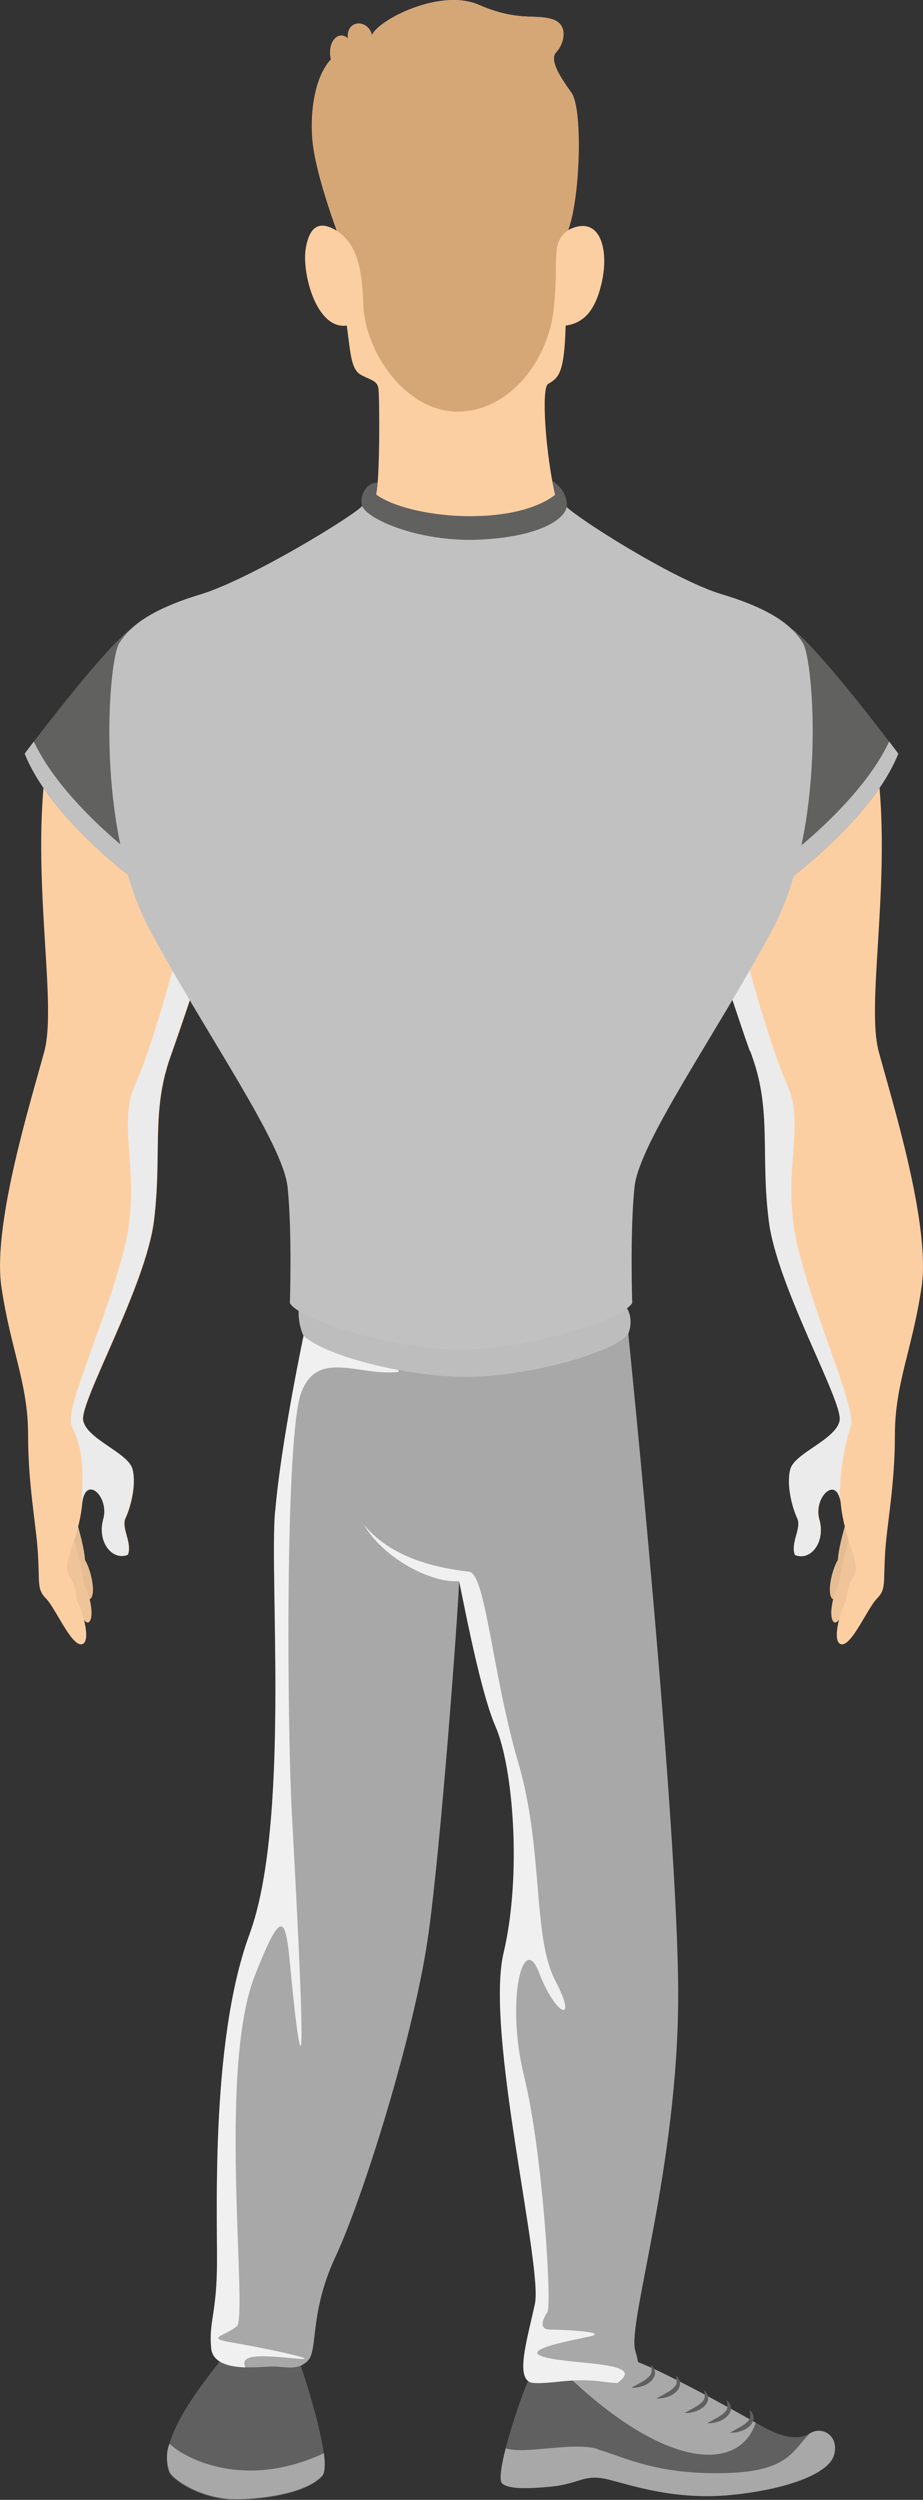 <?xml version="1.0" encoding="UTF-8"?>
<svg xmlns="http://www.w3.org/2000/svg" viewBox="0 0 51.58 139.67">
  <rect x="0" y="0" width="51.58" height="139.67" fill="#333333" stroke="none"/>
  <defs>
    <style>
      .uuid-6b9697bb-ee95-4efd-a005-b2f6b5bb25fb {
        fill: #fccfa3;
      }

      .uuid-f0944118-b315-46a8-a823-db630ae2b3b1 {
        fill: #f0f0f0;
      }

      .uuid-f0944118-b315-46a8-a823-db630ae2b3b1, .uuid-4d802bcd-8b27-4d90-8dcb-734f6be6e0e7 {
        mix-blend-mode: multiply;
      }

      .uuid-bc4c5738-944f-4358-8d45-e45d9cdfc7c1 {
        fill: #d6a776;
      }

      .uuid-95ce4c18-f02a-41a7-95c4-343f0b955b71 {
        isolation: isolate;
      }

      .uuid-79c723ad-ed03-405d-abd3-db1eb517f3af {
        fill: #efc499;
      }

      .uuid-55eda2fd-8dd9-41e6-a808-7fc3c9b70c6a {
        fill: #bdbdbd;
      }

      .uuid-0c3929ae-599f-4d1a-8fe2-1706dd464628 {
        fill: #616160;
      }

      .uuid-9dc63b0c-b2a0-4cd3-b3a0-2d1f795b93e2 {
        fill: #c2c1c1;
      }

      .uuid-4d802bcd-8b27-4d90-8dcb-734f6be6e0e7 {
        fill: #ebebeb;
      }

      .uuid-aefb9929-f4cb-4e5b-9ce7-85963416258f {
        fill: #e6bd93;
      }

      .uuid-0ac21272-295c-4d1e-862a-ea130695cd34 {
        fill: #606060;
      }

      .uuid-8d3cc9d4-084d-40d6-b367-6f54d9157678 {
        fill: #a8a8a8;
      }
    </style>
  </defs>
  <g class="uuid-95ce4c18-f02a-41a7-95c4-343f0b955b71">
    <g id="uuid-19869c81-ce81-4a61-b141-70f7b98529f0" data-name="Ebene 1">
      <g>
        <g>
          <path class="uuid-0ac21272-295c-4d1e-862a-ea130695cd34" d="M35.07,131.79c1.28,.25,6.37,3.11,7.41,3.71,1.03,.6,2.06,.9,2.77,.46,.71-.44,1.65,.14,1.36,1.2-.29,1.06-2.68,1.94-5.79,2.24-3.11,.3-5.51-.54-6.84-.87-1.34-.33-1.58,.24-3.18,.4s-2.49,.1-2.76-.2c-.38-.63,1.12-4.96,1.44-5.63,.32-.67,5.61-1.33,5.61-1.33Z"/>
          <path class="uuid-8d3cc9d4-084d-40d6-b367-6f54d9157678" d="M33.4,136.85c1.49,.43,3.24,1.39,6.93,1.33,3.69-.05,3.92-1.2,4.92-2.22,.71-.44,1.65,.14,1.36,1.2-.29,1.06-2.68,1.94-5.79,2.24-3.11,.3-5.51-.54-6.84-.87s-1.58,.24-3.18,.4-2.49,.1-2.76-.2c-.15-.24-.01-1.03,.22-1.94,1.05,.36,3.73-.38,5.15,.04Z"/>
          <path class="uuid-8d3cc9d4-084d-40d6-b367-6f54d9157678" d="M35.07,131.79c1.2,.24,5.74,2.76,7.16,3.57h0c-.91,2.77-5.06,2.69-10.77-2.87,.01-.04,.03-.08,.04-.12,1.61-.34,3.57-.59,3.57-.59Z"/>
          <path class="uuid-0ac21272-295c-4d1e-862a-ea130695cd34" d="M41.86,134.61s0,.03,.03,.09l.03,.1v.12s0,.09,0,.13c-.01,.04-.03,.09-.05,.13-.05,.08-.13,.16-.22,.23-.05,.04-.09,.07-.14,.1-.05,.03-.1,.07-.15,.09l-.28,.16c-.17,.09-.29,.16-.29,.16,0,0,.14,.01,.34-.02,.1-.02,.21-.05,.33-.09,.12-.04,.24-.11,.36-.2,.05-.05,.11-.09,.15-.15,.05-.05,.08-.12,.11-.19,.03-.07,.04-.14,.03-.21-.01-.07-.01-.13-.04-.18-.03-.05-.05-.1-.07-.13l-.08-.07s-.07-.06-.07-.06Z"/>
          <path class="uuid-0ac21272-295c-4d1e-862a-ea130695cd34" d="M40.59,134.08s0,.03,.03,.09l.03,.1v.12s0,.09,0,.13c-.01,.04-.03,.09-.05,.13-.05,.08-.13,.16-.22,.23-.05,.04-.09,.07-.14,.1-.05,.03-.1,.07-.15,.09l-.28,.16c-.17,.09-.29,.16-.29,.16,0,0,.14,.01,.34-.02,.1-.02,.21-.05,.33-.09,.12-.04,.24-.11,.36-.2,.05-.05,.11-.09,.15-.15,.05-.05,.08-.12,.11-.19,.03-.07,.04-.14,.03-.21-.01-.07-.01-.13-.04-.18-.03-.05-.05-.1-.07-.13l-.08-.07s-.07-.06-.07-.06Z"/>
          <path class="uuid-0ac21272-295c-4d1e-862a-ea130695cd34" d="M39.32,133.51s0,.03,.03,.09l.03,.1v.12s0,.09,0,.13c-.01,.04-.03,.09-.05,.13-.05,.08-.13,.16-.22,.23-.05,.04-.09,.07-.14,.1-.05,.03-.1,.07-.15,.09l-.28,.16c-.17,.09-.29,.16-.29,.16,0,0,.14,.01,.34-.02,.1-.02,.21-.05,.33-.09,.12-.04,.24-.11,.36-.2,.05-.05,.11-.09,.15-.15,.05-.05,.08-.12,.11-.19,.03-.07,.04-.14,.03-.21-.01-.07-.01-.13-.04-.18-.03-.05-.05-.1-.07-.13l-.08-.07s-.07-.06-.07-.06Z"/>
          <path class="uuid-0ac21272-295c-4d1e-862a-ea130695cd34" d="M37.75,132.7s0,.03,.03,.09l.03,.1v.12s0,.09,0,.13c-.01,.04-.03,.09-.05,.13-.05,.08-.13,.16-.22,.23-.05,.04-.09,.07-.14,.1-.05,.03-.1,.07-.15,.09l-.28,.16c-.17,.09-.29,.16-.29,.16,0,0,.14,.01,.34-.02,.1-.02,.21-.05,.33-.09,.12-.04,.24-.11,.36-.2,.05-.05,.11-.09,.15-.15,.05-.05,.08-.12,.11-.19,.03-.07,.04-.14,.03-.21-.01-.07-.01-.13-.04-.18-.03-.05-.05-.1-.07-.13l-.08-.07s-.07-.06-.07-.06Z"/>
          <path class="uuid-0ac21272-295c-4d1e-862a-ea130695cd34" d="M36.35,132.1s0,.03,.03,.09l.03,.1v.12s0,.09,0,.13c-.01,.04-.03,.09-.05,.13-.05,.08-.13,.16-.22,.23-.05,.04-.09,.07-.14,.1-.05,.03-.1,.07-.15,.09-.1,.06-.2,.11-.28,.16-.17,.09-.29,.16-.29,.16,0,0,.14,.01,.34-.02,.1-.02,.21-.05,.33-.09,.12-.04,.24-.11,.36-.2,.05-.05,.11-.09,.15-.15,.05-.05,.08-.12,.11-.19,.03-.07,.04-.14,.03-.21-.01-.07-.01-.13-.04-.18-.03-.05-.05-.1-.07-.13l-.08-.07s-.07-.06-.07-.06Z"/>
        </g>
        <g>
          <path class="uuid-0ac21272-295c-4d1e-862a-ea130695cd34" d="M16.78,132.09s1.9,5.54,1.21,6.28c-.69,.74-2.38,1.21-4.54,1.3-2.16,.09-3.81-1.13-3.98-1.51-.89-2,2.66-5.92,3.07-6.58,.87-1.4,2.93-.33,3.82,.23,.26,.17,.42,.29,.42,.29Z"/>
          <path class="uuid-8d3cc9d4-084d-40d6-b367-6f54d9157678" d="M18.1,137.05c.08,.62,.07,1.1-.1,1.28-.69,.74-2.38,1.21-4.54,1.3-2.16,.09-3.81-1.13-3.98-1.51-.05-.11-.31-.91,0-1.6,.27,.39,3.7,2.84,8.63,.54Z"/>
        </g>
        <path class="uuid-8d3cc9d4-084d-40d6-b367-6f54d9157678" d="M35.11,74.52s2.79,27.33,2.79,36.94-2.86,18.37-2.4,19.87c.45,1.49,.13,2.01-1.69,1.75s-2.86,.13-3.96,.06c-1.1-.06-.39-2.34,.06-4.41,.45-2.08-2.79-15.19-1.75-19.61s.52-10.45-.45-12.66c-.97-2.21-2.04-8.4-2.05-8.12-.12,2.63-1.02,14.66-1.71,19.67-.78,5.65-3.7,14.87-5.19,18.05-1.49,3.18-.97,5.26-1.56,5.84-.58,.58-1.23,.32-1.95,.32s-3.31,.39-3.44-1.04c-.13-1.43,.26-1.82,.32-4.28,.06-2.47-.45-12.66,1.82-18.83,2.27-6.17,1.1-19.8,1.43-23.63,.32-3.83,1.59-9.84,1.59-9.84l18.15-.1Z"/>
        <path class="uuid-f0944118-b315-46a8-a823-db630ae2b3b1" d="M15.37,84.45c-.32,3.83,.84,17.46-1.43,23.63-2.27,6.17-1.75,16.36-1.82,18.83-.06,2.47-.45,2.86-.32,4.28,.08,.84,1.01,1.05,1.91,1.08-.31-.7,.67-.71,2.65-.51,2.27,.23-1.83-.62-3.39-.88-1.56-.26-.39-.35,.26-.91,.65-.56-1.08-14.24,1-19.56,2.08-5.32,1.69-2.21,2.34,2.73,.65,4.93,0-7.01-.26-11.82-.26-4.8-.39-21.04,.52-23.5,.91-2.47,3.25-.91,5.45-1.17l-.46-2.07-4.85,.03s-1.27,6.01-1.59,9.84Z"/>
        <path class="uuid-55eda2fd-8dd9-41e6-a808-7fc3c9b70c6a" d="M34.98,73c.49,.71,.13,1.53,.13,1.53-1.01,1.2-6.07,2.43-9.19,2.4-3.12-.03-7.63-1.1-8.96-2.3-.58-1.27-.06-2.56-.06-2.56l18.08,.94Z"/>
        <path class="uuid-f0944118-b315-46a8-a823-db630ae2b3b1" d="M30.52,131.72c-1.62-.39,1.17-.91,2.4-1.17,1.23-.26-1.43-.39-2.14-.39s-.45-.58-.19-.97c.26-.39-.26-8.96-1.3-13.18s-.06-8.18,.84-5.78c.91,2.4,2.21,2.92,.91,.45-1.3-2.47-.65-7.34-2.08-12.21-1.43-4.87-1.82-10.52-2.73-10.65-.91-.13-4.16-.45-5.91-2.66,1.17,2.01,3.9,3.31,5.32,3.18,.01-.28,1.08,5.91,2.05,8.12,.97,2.21,1.49,8.25,.45,12.66s2.21,17.53,1.75,19.61c-.45,2.08-1.17,4.35-.06,4.41,1.1,.06,2.14-.32,3.96-.06,.27,.04,.51,.06,.72,.06,.08-.06,.15-.13,.22-.19,1.04-.97-2.6-.84-4.22-1.23Z"/>
        <g>
          <path class="uuid-aefb9929-f4cb-4e5b-9ce7-85963416258f" d="M47.47,87.99c-.32,.55-.73,1.64-.99,1.3-.26-.34,0-1.57,.34-2.13,.08-1.12,.63-2.43,.63-3.1s.67,2.3,.67,2.3l-.65,1.62Z"/>
          <path class="uuid-79c723ad-ed03-405d-abd3-db1eb517f3af" d="M47.55,89.29c-.32,.55-.73,1.64-.99,1.3s0-1.57,.34-2.13c.08-1.12,.63-2.43,.63-3.1s.67,2.3,.67,2.3l-.65,1.62Z"/>
          <path class="uuid-6b9697bb-ee95-4efd-a005-b2f6b5bb25fb" d="M47.96,41.15c.7,.79,1.09,1.81,1.19,2.87,.51,5.93-.72,12.2-.05,14.71,.71,2.66,2.92,9.67,2.4,13.18-.52,3.51-1.49,5.39-1.49,8.25s-.45,4.97-.55,6.65c-.1,1.69,.06,1.98-.45,2.5-.52,.52-1.4,2.63-1.98,2.56-.58-.07-.08-1.87,.24-2.39,.15-1.25,.39-1.15,.55-1.7,.16-.55-.67-2.01-.83-3.73s-1.56-.42-1.2,.84c.36,1.27-.49,2.34-1.36,1.98-.26-.68,.39-1.49,.13-2.05-.26-.55-.62-1.82-.39-2.73,.23-.91,2.56-1.66,2.76-2.73,.19-1.07-3.51-7.5-3.96-11.17-.45-3.67,.16-6.1-.91-9.12-.66-1.86-1.37-4-1.82-5.37-.37-1.13-.61-2.29-.73-3.48-.23-2.33-.37-6.08,.83-8.32,1.1-2.07,5.2-3.52,7.63-.76Z"/>
          <path class="uuid-4d802bcd-8b27-4d90-8dcb-734f6be6e0e7" d="M41.93,58.73c.04,.12,.08,.24,.12,.35,1.07,3.02,.45,5.45,.91,9.12,.45,3.67,4.16,10.1,3.96,11.17-.19,1.07-2.53,1.82-2.76,2.73-.23,.91,.13,2.18,.39,2.73,.26,.55-.39,1.36-.13,2.05,.88,.36,1.72-.71,1.36-1.98-.33-1.18,.85-2.38,1.15-1.16-.01-1.13,.16-2.67,.62-4.08,.31-.94-1.9-5.71-2.94-9.87-1.04-4.16,.48-6.88-.65-9.26-1.09-2.3-4.31-13.55-4.14-17.32h0c-.04,.12-.07,.25-.1,.38l-.02,.07c-.03,.13-.06,.25-.08,.38v.07c-.12,.57-.19,1.18-.23,1.78h0c0,.15-.02,.29-.02,.43v.09c0,.13-.01,.26-.02,.39v.11c0,.13,0,.25,0,.38v.07c0,.26,0,.51,.01,.76,0,.03,0,.06,0,.1,0,.09,0,.18,.01,.27,0,.07,0,.15,.01,.22,0,.08,0,.16,.01,.23,0,.09,.01,.17,.02,.25,0,.07,0,.13,.01,.2,0,.1,.01,.19,.02,.29,0,.05,0,.1,.01,.15,.01,.14,.03,.28,.04,.41,.06,.59,.15,1.18,.27,1.76,.12,.58,.28,1.15,.46,1.72,.11,.34,.24,.73,.38,1.16,.17,.53,.37,1.11,.57,1.7,.08,.24,.16,.48,.24,.72,.16,.48,.33,.97,.5,1.44Z"/>
        </g>
        <path class="uuid-0c3929ae-599f-4d1a-8fe2-1706dd464628" d="M44.29,35.16c1.56,1.14,5.91,6.95,5.91,6.95-1.56,3.9-6.91,7.69-7.24,7.82-.32,.13,1.33-14.77,1.33-14.77Z"/>
        <path class="uuid-9dc63b0c-b2a0-4cd3-b3a0-2d1f795b93e2" d="M49.69,41.43c.32,.42,.51,.68,.51,.68-1.56,3.9-6.91,7.69-7.24,7.82-.06,.02-.05-.47,0-1.29,1.22-.83,5.21-3.95,6.73-7.21Z"/>
        <g>
          <path class="uuid-aefb9929-f4cb-4e5b-9ce7-85963416258f" d="M4.1,87.99c.32,.55,.73,1.64,.99,1.3,.26-.34,0-1.57-.34-2.13-.08-1.12-.63-2.43-.63-3.1s-.67,2.3-.67,2.3l.65,1.62Z"/>
          <path class="uuid-79c723ad-ed03-405d-abd3-db1eb517f3af" d="M4.02,89.29c.32,.55,.73,1.64,.99,1.3s0-1.57-.34-2.13c-.08-1.12-.63-2.43-.63-3.1s-.67,2.3-.67,2.3l.65,1.62Z"/>
          <path class="uuid-6b9697bb-ee95-4efd-a005-b2f6b5bb25fb" d="M3.62,41.15c-.7,.79-1.09,1.81-1.19,2.87-.51,5.93,.72,12.2,.05,14.71-.71,2.66-2.92,9.67-2.4,13.18,.52,3.51,1.49,5.39,1.49,8.25s.45,4.97,.55,6.65c.1,1.69-.06,1.98,.45,2.5,.52,.52,1.4,2.63,1.98,2.56,.58-.07,.08-1.87-.24-2.39-.15-1.25-.39-1.15-.55-1.7s.67-2.01,.83-3.73,1.56-.42,1.2,.84c-.36,1.27,.49,2.34,1.36,1.98,.26-.68-.39-1.49-.13-2.05,.26-.55,.62-1.82,.39-2.73s-2.56-1.66-2.76-2.73c-.19-1.07,3.51-7.5,3.96-11.17,.45-3.67-.16-6.1,.91-9.12,.66-1.86,1.37-4,1.82-5.37,.37-1.13,.61-2.29,.73-3.48,.23-2.33,.37-6.08-.83-8.32-1.1-2.07-5.2-3.52-7.63-.76Z"/>
          <path class="uuid-4d802bcd-8b27-4d90-8dcb-734f6be6e0e7" d="M12.11,49.81s0-.1,.01-.15c0-.09,.02-.19,.02-.29,0-.07,0-.13,.01-.2,0-.08,.01-.17,.02-.25,0-.08,0-.16,.01-.23,0-.07,0-.15,.01-.22,0-.09,0-.18,.01-.27,0-.03,0-.06,0-.1,0-.25,.01-.5,.01-.76v-.07c0-.13,0-.25,0-.38v-.11c0-.13,0-.26-.01-.39v-.09c-.01-.14-.02-.28-.03-.41h0c-.04-.62-.11-1.22-.22-1.8v-.07c-.04-.13-.07-.26-.1-.38l-.02-.07c-.03-.13-.06-.26-.1-.38h0c.17,3.78-3.06,15.03-4.14,17.32-1.13,2.38,.39,5.11-.65,9.26-1.04,4.16-3.36,8.97-2.94,9.87,.76,1.63,.61,2.71,.57,4.39,.16-1.72,1.56-.42,1.2,.84-.36,1.27,.49,2.34,1.36,1.98,.26-.68-.39-1.49-.13-2.05,.26-.55,.62-1.82,.39-2.73-.23-.91-2.56-1.66-2.76-2.73-.19-1.07,3.51-7.5,3.96-11.17,.45-3.67-.16-6.1,.91-9.12,.04-.12,.08-.23,.12-.35,.17-.47,.33-.96,.5-1.44,.08-.24,.16-.48,.24-.72,.2-.6,.39-1.17,.57-1.7,.14-.42,.27-.81,.38-1.16,.09-.28,.18-.57,.25-.85,.23-.86,.39-1.74,.48-2.62,.01-.13,.03-.27,.04-.41Z"/>
        </g>
        <path class="uuid-0c3929ae-599f-4d1a-8fe2-1706dd464628" d="M7.29,35.16c-1.56,1.14-5.91,6.95-5.91,6.95,1.56,3.9,6.91,7.69,7.24,7.82,.32,.13-1.33-14.77-1.33-14.77Z"/>
        <path class="uuid-9dc63b0c-b2a0-4cd3-b3a0-2d1f795b93e2" d="M1.89,41.43c-.32,.42-.51,.68-.51,.68,1.56,3.9,6.91,7.69,7.24,7.82,.06,.02,.05-.47,0-1.29-1.22-.83-5.21-3.95-6.73-7.21Z"/>
        <path id="uuid-986be8ab-7cd5-4024-b9ba-63e87e6cc779" data-name="icon-color" class="icon-color uuid-9dc63b0c-b2a0-4cd3-b3a0-2d1f795b93e2" d="M25.42,75.41c-3.44-.06-8.63-1.62-9.22-2.6,0,0,.13-4.03-.13-6.49s-4.54-8.51-7.66-14.28-2.36-15.11-1.75-16.1,1.82-1.9,4.54-2.73c2.73-.82,8.67-4.44,9.08-4.98l11.34,.04c.41,.54,5.98,4.11,8.71,4.93s3.94,1.73,4.54,2.73c.61,1,1.36,10.32-1.75,16.1-3.12,5.78-7.4,11.82-7.66,14.28-.26,2.47-.13,6.49-.13,6.49-.58,.97-5.78,2.53-9.22,2.6h-.69Z"/>
        <g>
          <path class="uuid-0c3929ae-599f-4d1a-8fe2-1706dd464628" d="M21.26,27c-.55-.19-1.17,.45-1.04,1.2,.13,.75,3.15,2.11,6.59,1.95s4.95-1.22,4.87-2.01c-.13-1.27-1.49-1.56-1.49-1.56l-8.93,.42Z"/>
          <path class="uuid-6b9697bb-ee95-4efd-a005-b2f6b5bb25fb" d="M20.78,1.96c-.22-.91-1.45-.87-1.34,.19-.52-.48-1.17,.17-.95,1.17-1,1.08-1.26,3.44-.93,5.24,.32,1.8,1.26,4.33,1.26,4.33-.87-.52-1.49-.39-1.73,.97-.24,1.36,.58,4.57,2.29,4.33,.22,1.64,.24,2.47,.82,2.77,.58,.3,.89,.32,.95,.76,.06,.43,.09,4.98-.13,5.91,1.88,1.36,7.62,1.84,10,.02-.52-2.27-.79-5.97-.39-6.2,.58-.34,.91-.57,.98-3.26,1.15-.15,1.67-1.04,1.97-2.21,.51-1.95,0-4.07-1.84-3.12,.69-1.84,.82-6.8,.19-7.68s-1.26-1.84-.84-2.27c.41-.43,.74-1.54-.24-1.84-.97-.3-1.9,.15-4.09-.8-2.19-.95-5.65,.87-5.97,1.69Z"/>
          <path class="uuid-bc4c5738-944f-4358-8d45-e45d9cdfc7c1" d="M31.93,5.18c-.63-.89-1.26-1.84-.84-2.27,.41-.43,.74-1.54-.24-1.84-.97-.3-1.9,.15-4.09-.8-2.19-.95-5.65,.87-5.97,1.69-.22-.91-1.45-.87-1.34,.19-.52-.48-1.17,.17-.95,1.17-1,1.08-1.26,3.44-.93,5.24,.32,1.8,1.26,4.33,1.26,4.33,.78,.58,1.39,1.32,1.47,4.09,.09,2.77,2.47,6.1,5.37,6.02,2.9-.09,4.98-2.94,5.28-5.76s-.22-3.64,.8-4.37c.69-1.84,.82-6.8,.19-7.68Z"/>
        </g>
      </g>
    </g>
  </g>
</svg>